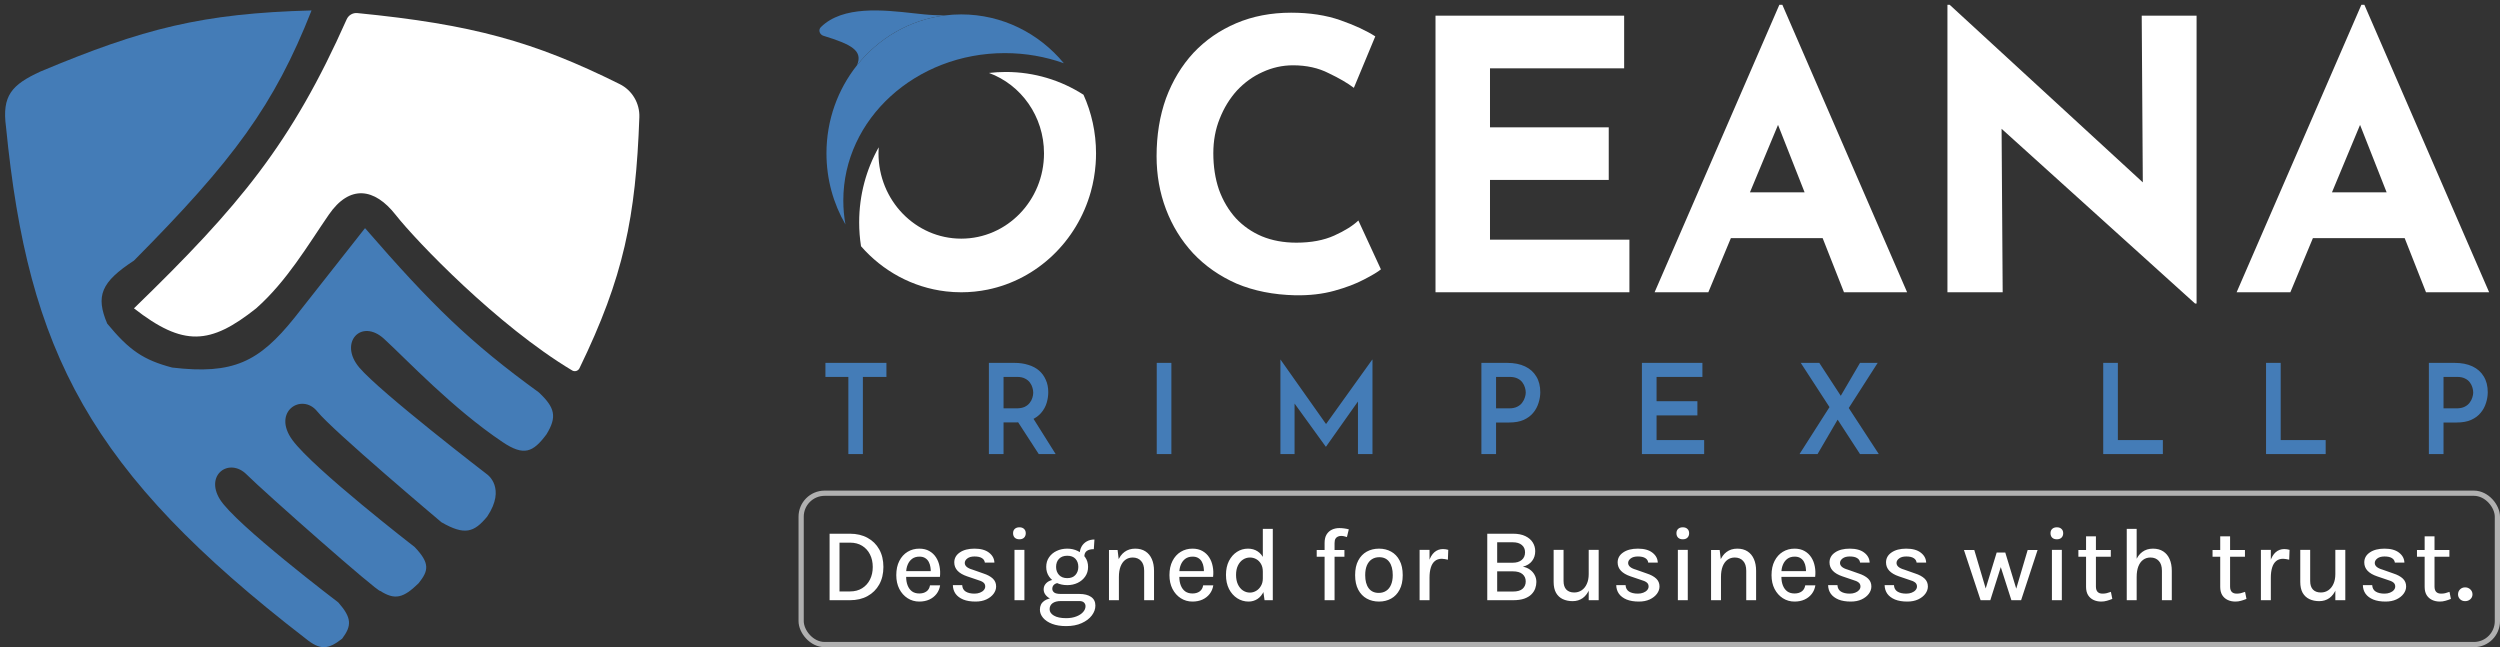 <svg width="479" height="124" viewBox="0 0 479 124" fill="none" xmlns="http://www.w3.org/2000/svg">
<rect x="0" y="0" width="479" height="124" fill="#333333" stroke="none"/>
<path d="M264.584 51.608C264.008 52.088 262.928 52.736 261.344 53.552C259.808 54.368 257.912 55.088 255.656 55.712C253.4 56.336 250.904 56.624 248.168 56.576C243.992 56.48 240.248 55.736 236.936 54.344C233.672 52.904 230.888 50.96 228.584 48.512C226.328 46.064 224.6 43.256 223.4 40.088C222.2 36.92 221.6 33.536 221.6 29.936C221.6 25.904 222.2 22.208 223.4 18.848C224.648 15.488 226.4 12.584 228.656 10.136C230.96 7.688 233.696 5.792 236.864 4.448C240.032 3.104 243.536 2.432 247.376 2.432C250.928 2.432 254.072 2.912 256.808 3.872C259.544 4.832 261.776 5.864 263.504 6.968L259.4 16.832C258.2 15.92 256.592 14.984 254.576 14.024C252.608 13.016 250.328 12.512 247.736 12.512C245.72 12.512 243.776 12.944 241.904 13.808C240.08 14.624 238.448 15.8 237.008 17.336C235.616 18.872 234.512 20.672 233.696 22.736C232.88 24.752 232.472 26.96 232.472 29.36C232.472 31.904 232.832 34.232 233.552 36.344C234.32 38.456 235.4 40.28 236.792 41.816C238.184 43.304 239.84 44.456 241.76 45.272C243.728 46.088 245.936 46.496 248.384 46.496C251.216 46.496 253.64 46.04 255.656 45.128C257.672 44.216 259.208 43.256 260.264 42.248L264.584 51.608ZM275.043 3.008H311.187V13.088H285.483V24.392H308.235V34.472H285.483V45.92H312.195V56H275.043V3.008ZM317.02 56L340.924 0.92H341.5L365.404 56H353.308L338.044 17.264L345.604 12.08L327.316 56H317.02ZM333.364 36.848H349.276L352.948 45.632H330.124L333.364 36.848ZM420.577 58.16L380.401 21.872L383.497 23.6L383.713 56H373.129V0.92H373.561L412.873 37.064L410.569 36.056L410.353 3.008H420.865V58.16H420.577ZM428.536 56L452.44 0.92H453.016L476.92 56H464.824L449.56 17.264L457.12 12.08L438.832 56H428.536ZM444.88 36.848H460.792L464.464 45.632H441.64L444.88 36.848Z" fill="#ffffff"/>
<path d="M161.579 38.412C161.579 22.818 175.436 10.176 192.53 10.176C196.52 10.176 200.333 10.865 203.835 12.119C199.098 6.392 192.048 2.761 184.175 2.761C183.108 2.761 182.056 2.827 181.023 2.957C174.256 3.806 168.297 7.353 164.188 12.523C160.54 17.113 158.351 22.983 158.351 29.38C158.351 34.361 159.678 39.022 161.987 43.008C161.718 41.512 161.579 39.977 161.579 38.412Z" fill="#447CB7"/>
<path d="M157.283 5.195C156.728 5.743 157.038 6.634 157.783 6.862C163.087 8.485 165.422 9.702 164.188 12.523C168.297 7.353 174.256 3.806 181.023 2.957C180.458 2.942 179.775 2.92 178.953 2.89C177.834 2.849 176.475 2.699 174.976 2.533C169.249 1.9 161.488 1.041 157.283 5.195Z" fill="#447CB7"/>
<path d="M168.319 29.38C168.319 38.407 175.418 45.725 184.175 45.725C192.933 45.725 200.032 38.407 200.032 29.38C200.032 22.275 195.634 16.229 189.491 13.977C190.551 13.853 191.628 13.789 192.72 13.789C198.183 13.789 203.282 15.386 207.597 18.151C209.139 21.563 210 25.368 210 29.38C210 30.066 209.975 30.746 209.925 31.419C209.791 33.246 209.478 35.022 209.004 36.728C206.364 46.221 198.739 53.543 189.236 55.489C187.599 55.824 185.907 56 184.175 56C183.196 56 182.229 55.944 181.278 55.834C174.825 55.092 169.091 51.898 164.971 47.178C164.738 45.685 164.617 44.155 164.617 42.595C164.617 37.362 165.978 32.455 168.358 28.225C168.332 28.607 168.319 28.992 168.319 29.38Z" fill="#ffffff"/>
<path d="M158.152 69.528H169.84V72.216H165.328V87H162.544V72.216H158.152V69.528ZM194.392 69.528C195.352 69.528 196.232 69.656 197.032 69.912C197.832 70.152 198.512 70.512 199.072 70.992C199.632 71.472 200.064 72.064 200.368 72.768C200.688 73.456 200.848 74.248 200.848 75.144C200.848 75.832 200.744 76.52 200.536 77.208C200.328 77.896 199.984 78.52 199.504 79.08C199.04 79.64 198.424 80.088 197.656 80.424C196.888 80.76 195.936 80.928 194.8 80.928H192.28V87H189.472V69.528H194.392ZM194.776 78.24C195.4 78.24 195.92 78.144 196.336 77.952C196.752 77.744 197.072 77.488 197.296 77.184C197.536 76.88 197.704 76.56 197.8 76.224C197.912 75.872 197.968 75.544 197.968 75.24C197.968 74.952 197.92 74.64 197.824 74.304C197.728 73.952 197.568 73.624 197.344 73.32C197.12 73 196.8 72.736 196.384 72.528C195.984 72.32 195.48 72.216 194.872 72.216H192.28V78.24H194.776ZM197.8 79.896L202.264 87H199.024L194.464 79.968L197.8 79.896ZM221.63 69.528H224.438V87H221.63V69.528ZM245.327 87V68.904H245.351L254.759 82.224L253.559 81.96L262.919 68.904H262.967V87H260.183V75.216L260.375 76.656L254.063 85.584H254.015L247.559 76.656L248.039 75.336V87H245.327ZM288.781 69.528C290.109 69.528 291.245 69.752 292.189 70.2C293.133 70.648 293.853 71.288 294.349 72.12C294.861 72.952 295.117 73.96 295.117 75.144C295.117 75.832 295.005 76.52 294.781 77.208C294.573 77.896 294.237 78.52 293.773 79.08C293.325 79.64 292.717 80.096 291.949 80.448C291.197 80.784 290.269 80.952 289.165 80.952H286.645V87H283.837V69.528H288.781ZM289.165 78.24C289.773 78.24 290.285 78.136 290.701 77.928C291.117 77.72 291.437 77.456 291.661 77.136C291.901 76.816 292.069 76.488 292.165 76.152C292.277 75.8 292.333 75.488 292.333 75.216C292.333 74.928 292.285 74.616 292.189 74.28C292.093 73.928 291.933 73.6 291.709 73.296C291.485 72.976 291.173 72.72 290.773 72.528C290.373 72.32 289.861 72.216 289.237 72.216H286.645V78.24H289.165ZM314.589 69.528H326.181V72.216H317.397V76.872H325.221V79.584H317.397V84.312H326.517V87H314.589V69.528ZM345.026 69.528H348.578L359.978 87H356.378L345.026 69.528ZM344.786 87L350.93 77.376L352.25 80.136L348.242 87H344.786ZM352.394 76.344L356.378 69.528H359.762L353.858 78.744L352.394 76.344ZM402.977 69.528H405.785V84.312H414.402V87H402.977V69.528ZM434.175 69.528H436.983V84.312H445.599V87H434.175V69.528ZM470.316 69.528C471.644 69.528 472.78 69.752 473.724 70.2C474.668 70.648 475.388 71.288 475.884 72.12C476.396 72.952 476.652 73.96 476.652 75.144C476.652 75.832 476.54 76.52 476.316 77.208C476.108 77.896 475.772 78.52 475.308 79.08C474.86 79.64 474.252 80.096 473.484 80.448C472.732 80.784 471.804 80.952 470.7 80.952H468.18V87H465.372V69.528H470.316ZM470.7 78.24C471.308 78.24 471.82 78.136 472.236 77.928C472.652 77.72 472.972 77.456 473.196 77.136C473.436 76.816 473.604 76.488 473.7 76.152C473.812 75.8 473.868 75.488 473.868 75.216C473.868 74.928 473.82 74.616 473.724 74.28C473.628 73.928 473.468 73.6 473.244 73.296C473.02 72.976 472.708 72.72 472.308 72.528C471.908 72.32 471.396 72.216 470.772 72.216H468.18V78.24H470.7Z" fill="#447CB7"/>
<path d="M158.95 102.26H162.85C164.143 102.26 165.267 102.523 166.22 103.05C167.18 103.57 167.927 104.307 168.46 105.26C168.993 106.213 169.26 107.337 169.26 108.63C169.26 109.917 168.993 111.037 168.46 111.99C167.927 112.943 167.18 113.683 166.22 114.21C165.267 114.737 164.143 115 162.85 115H158.95V102.26ZM160.85 103.97V113.32H162.85C163.757 113.32 164.533 113.117 165.18 112.71C165.833 112.303 166.337 111.747 166.69 111.04C167.043 110.333 167.22 109.53 167.22 108.63C167.22 107.73 167.043 106.93 166.69 106.23C166.337 105.523 165.833 104.97 165.18 104.57C164.533 104.17 163.757 103.97 162.85 103.97H160.85ZM176.138 115.26C175.311 115.26 174.564 115.047 173.898 114.62C173.231 114.193 172.701 113.6 172.308 112.84C171.921 112.08 171.728 111.2 171.728 110.2C171.728 109.14 171.921 108.233 172.308 107.48C172.694 106.72 173.221 106.137 173.888 105.73C174.554 105.323 175.304 105.12 176.138 105.12C176.884 105.12 177.524 105.273 178.058 105.58C178.591 105.88 179.021 106.287 179.348 106.8C179.674 107.307 179.898 107.883 180.018 108.53C180.144 109.177 180.168 109.843 180.088 110.53H173.248V109.43H178.788L178.328 109.73C178.348 109.37 178.328 109.01 178.268 108.65C178.214 108.29 178.108 107.96 177.948 107.66C177.788 107.353 177.561 107.11 177.268 106.93C176.981 106.743 176.614 106.65 176.168 106.65C175.608 106.65 175.138 106.79 174.758 107.07C174.384 107.35 174.101 107.727 173.908 108.2C173.714 108.667 173.618 109.18 173.618 109.74V110.51C173.618 111.13 173.711 111.68 173.898 112.16C174.084 112.64 174.361 113.02 174.728 113.3C175.101 113.573 175.571 113.71 176.138 113.71C176.691 113.71 177.148 113.58 177.508 113.32C177.874 113.06 178.101 112.67 178.188 112.15H180.128C180.028 112.777 179.798 113.323 179.438 113.79C179.078 114.257 178.614 114.62 178.048 114.88C177.488 115.133 176.851 115.26 176.138 115.26ZM186.918 115.26C185.984 115.26 185.198 115.13 184.558 114.87C183.918 114.603 183.428 114.237 183.088 113.77C182.754 113.297 182.581 112.743 182.568 112.11H184.358C184.384 112.663 184.604 113.073 185.018 113.34C185.438 113.607 186.004 113.74 186.718 113.74C187.098 113.74 187.441 113.68 187.748 113.56C188.061 113.44 188.308 113.277 188.488 113.07C188.674 112.863 188.768 112.63 188.768 112.37C188.768 112.043 188.648 111.787 188.408 111.6C188.168 111.407 187.781 111.237 187.248 111.09L185.278 110.42C184.491 110.153 183.888 109.8 183.468 109.36C183.048 108.913 182.838 108.38 182.838 107.76C182.838 106.967 183.191 106.33 183.898 105.85C184.604 105.363 185.541 105.12 186.708 105.12C187.914 105.12 188.844 105.377 189.498 105.89C190.158 106.397 190.501 107.033 190.528 107.8H188.698C188.651 107.42 188.461 107.13 188.128 106.93C187.801 106.723 187.328 106.62 186.708 106.62C186.128 106.62 185.671 106.747 185.338 107C185.011 107.253 184.848 107.54 184.848 107.86C184.848 108.433 185.341 108.86 186.328 109.14L188.398 109.87C189.184 110.123 189.791 110.45 190.218 110.85C190.644 111.25 190.858 111.757 190.858 112.37C190.858 112.863 190.694 113.33 190.368 113.77C190.041 114.21 189.581 114.57 188.988 114.85C188.401 115.123 187.711 115.26 186.918 115.26ZM195.325 103.33C194.945 103.33 194.645 103.227 194.425 103.02C194.212 102.807 194.105 102.52 194.105 102.16C194.105 101.813 194.212 101.54 194.425 101.34C194.645 101.133 194.945 101.03 195.325 101.03C195.698 101.03 195.992 101.133 196.205 101.34C196.425 101.54 196.535 101.813 196.535 102.16C196.535 102.52 196.425 102.807 196.205 103.02C195.992 103.227 195.698 103.33 195.325 103.33ZM194.375 115V105.35H196.275V115H194.375ZM204.276 119.96C203.236 119.96 202.339 119.817 201.586 119.53C200.839 119.243 200.263 118.86 199.856 118.38C199.449 117.9 199.246 117.377 199.246 116.81C199.246 116.09 199.509 115.537 200.036 115.15C200.563 114.77 201.233 114.58 202.046 114.58L203.276 115.16C202.583 115.16 202.046 115.3 201.666 115.58C201.293 115.86 201.106 116.24 201.106 116.72C201.106 117.22 201.379 117.63 201.926 117.95C202.473 118.277 203.256 118.44 204.276 118.44C205.016 118.44 205.666 118.33 206.226 118.11C206.786 117.897 207.219 117.613 207.526 117.26C207.833 116.913 207.986 116.54 207.986 116.14C207.986 115.867 207.886 115.633 207.686 115.44C207.493 115.253 207.196 115.16 206.796 115.16H203.276C202.623 115.16 202.046 115.06 201.546 114.86C201.053 114.653 200.666 114.383 200.386 114.05C200.106 113.717 199.966 113.347 199.966 112.94C199.966 112.54 200.079 112.197 200.306 111.91C200.533 111.617 200.833 111.397 201.206 111.25C201.579 111.097 201.989 111.02 202.436 111.02L202.866 111.68C202.673 111.68 202.479 111.723 202.286 111.81C202.093 111.89 201.933 112.013 201.806 112.18C201.679 112.347 201.616 112.553 201.616 112.8C201.616 113.087 201.736 113.327 201.976 113.52C202.223 113.707 202.656 113.8 203.276 113.8H206.796C207.756 113.8 208.509 113.99 209.056 114.37C209.603 114.75 209.876 115.303 209.876 116.03C209.876 116.69 209.649 117.32 209.196 117.92C208.743 118.52 208.096 119.01 207.256 119.39C206.423 119.77 205.429 119.96 204.276 119.96ZM204.486 112.11C203.739 112.11 203.059 111.967 202.446 111.68C201.839 111.387 201.356 110.98 200.996 110.46C200.636 109.933 200.456 109.32 200.456 108.62C200.456 107.913 200.636 107.3 200.996 106.78C201.356 106.253 201.839 105.847 202.446 105.56C203.059 105.267 203.739 105.12 204.486 105.12C205.213 105.12 205.876 105.267 206.476 105.56C207.083 105.847 207.566 106.253 207.926 106.78C208.293 107.3 208.476 107.913 208.476 108.62C208.476 109.32 208.293 109.933 207.926 110.46C207.566 110.98 207.083 111.387 206.476 111.68C205.876 111.967 205.213 112.11 204.486 112.11ZM204.486 110.77C205.173 110.77 205.696 110.567 206.056 110.16C206.423 109.747 206.606 109.233 206.606 108.62C206.606 107.98 206.423 107.463 206.056 107.07C205.696 106.677 205.173 106.48 204.486 106.48C203.813 106.48 203.286 106.677 202.906 107.07C202.533 107.463 202.346 107.98 202.346 108.62C202.346 109.233 202.533 109.747 202.906 110.16C203.286 110.567 203.813 110.77 204.486 110.77ZM207.756 106.66L206.866 106.23C206.866 105.657 206.986 105.157 207.226 104.73C207.466 104.303 207.799 103.97 208.226 103.73C208.653 103.49 209.143 103.37 209.696 103.37L209.576 105.22C208.983 105.22 208.529 105.337 208.216 105.57C207.909 105.803 207.756 106.167 207.756 106.66ZM219.221 115V109.36C219.221 108.527 219.021 107.897 218.621 107.47C218.228 107.037 217.695 106.82 217.021 106.82C216.488 106.82 216.021 106.967 215.621 107.26C215.228 107.547 214.921 107.97 214.701 108.53C214.488 109.083 214.381 109.76 214.381 110.56H213.701C213.701 109.38 213.851 108.387 214.151 107.58C214.458 106.773 214.895 106.163 215.461 105.75C216.028 105.33 216.708 105.12 217.501 105.12C218.275 105.12 218.928 105.293 219.461 105.64C220.001 105.987 220.411 106.48 220.691 107.12C220.971 107.753 221.111 108.5 221.111 109.36V115H219.221ZM212.481 115V105.38H214.131L214.381 107.46V115H212.481ZM228.477 115.26C227.651 115.26 226.904 115.047 226.237 114.62C225.571 114.193 225.041 113.6 224.647 112.84C224.261 112.08 224.067 111.2 224.067 110.2C224.067 109.14 224.261 108.233 224.647 107.48C225.034 106.72 225.561 106.137 226.227 105.73C226.894 105.323 227.644 105.12 228.477 105.12C229.224 105.12 229.864 105.273 230.397 105.58C230.931 105.88 231.361 106.287 231.687 106.8C232.014 107.307 232.237 107.883 232.357 108.53C232.484 109.177 232.507 109.843 232.427 110.53H225.587V109.43H231.127L230.667 109.73C230.687 109.37 230.667 109.01 230.607 108.65C230.554 108.29 230.447 107.96 230.287 107.66C230.127 107.353 229.901 107.11 229.607 106.93C229.321 106.743 228.954 106.65 228.507 106.65C227.947 106.65 227.477 106.79 227.097 107.07C226.724 107.35 226.441 107.727 226.247 108.2C226.054 108.667 225.957 109.18 225.957 109.74V110.51C225.957 111.13 226.051 111.68 226.237 112.16C226.424 112.64 226.701 113.02 227.067 113.3C227.441 113.573 227.911 113.71 228.477 113.71C229.031 113.71 229.487 113.58 229.847 113.32C230.214 113.06 230.441 112.67 230.527 112.15H232.467C232.367 112.777 232.137 113.323 231.777 113.79C231.417 114.257 230.954 114.62 230.387 114.88C229.827 115.133 229.191 115.26 228.477 115.26ZM239.227 115.26C238.441 115.26 237.717 115.05 237.057 114.63C236.397 114.203 235.871 113.61 235.477 112.85C235.091 112.083 234.897 111.183 234.897 110.15C234.897 109.123 235.087 108.233 235.467 107.48C235.854 106.727 236.364 106.147 236.997 105.74C237.631 105.327 238.334 105.12 239.107 105.12C239.814 105.12 240.431 105.293 240.957 105.64C241.484 105.98 241.891 106.477 242.177 107.13C242.471 107.783 242.617 108.58 242.617 109.52H241.957C241.957 108.94 241.841 108.45 241.607 108.05C241.374 107.643 241.071 107.337 240.697 107.13C240.324 106.923 239.924 106.82 239.497 106.82C238.997 106.82 238.544 106.957 238.137 107.23C237.737 107.497 237.417 107.88 237.177 108.38C236.944 108.873 236.827 109.463 236.827 110.15C236.827 110.843 236.944 111.447 237.177 111.96C237.417 112.467 237.737 112.857 238.137 113.13C238.544 113.403 238.994 113.54 239.487 113.54C239.894 113.54 240.284 113.433 240.657 113.22C241.037 113 241.347 112.687 241.587 112.28C241.834 111.873 241.957 111.39 241.957 110.83H242.617C242.617 111.79 242.464 112.6 242.157 113.26C241.857 113.92 241.451 114.42 240.937 114.76C240.424 115.093 239.854 115.26 239.227 115.26ZM242.287 115L241.957 112.69V101.33H243.867V115H242.287ZM253.792 115V104.03C253.792 103.363 253.918 102.823 254.172 102.41C254.432 101.99 254.775 101.68 255.202 101.48C255.628 101.28 256.098 101.18 256.612 101.18C256.905 101.18 257.205 101.2 257.512 101.24C257.825 101.28 258.132 101.34 258.432 101.42L258.072 102.9C257.885 102.833 257.695 102.78 257.502 102.74C257.315 102.7 257.135 102.68 256.962 102.68C256.755 102.68 256.555 102.72 256.362 102.8C256.168 102.873 256.008 103.01 255.882 103.21C255.762 103.41 255.702 103.693 255.702 104.06V115H253.792ZM252.282 106.67V105.38H257.592V106.67H252.282ZM264.222 115.26C263.349 115.26 262.566 115.07 261.872 114.69C261.186 114.31 260.642 113.743 260.242 112.99C259.842 112.237 259.642 111.307 259.642 110.2C259.642 109.073 259.842 108.137 260.242 107.39C260.642 106.637 261.186 106.07 261.872 105.69C262.566 105.31 263.349 105.12 264.222 105.12C265.082 105.12 265.856 105.31 266.542 105.69C267.229 106.07 267.769 106.637 268.162 107.39C268.562 108.137 268.762 109.073 268.762 110.2C268.762 111.307 268.562 112.237 268.162 112.99C267.769 113.743 267.229 114.31 266.542 114.69C265.856 115.07 265.082 115.26 264.222 115.26ZM264.162 113.6C264.716 113.6 265.192 113.467 265.592 113.2C265.999 112.933 266.309 112.547 266.522 112.04C266.742 111.527 266.852 110.913 266.852 110.2C266.852 109.107 266.629 108.26 266.182 107.66C265.742 107.06 265.106 106.76 264.272 106.76C263.712 106.76 263.229 106.897 262.822 107.17C262.422 107.437 262.112 107.827 261.892 108.34C261.679 108.847 261.572 109.467 261.572 110.2C261.572 111.273 261.796 112.11 262.242 112.71C262.689 113.303 263.329 113.6 264.162 113.6ZM271.996 115V105.35H273.896V115H271.996ZM273.376 110.7C273.376 109.467 273.503 108.443 273.756 107.63C274.016 106.81 274.376 106.2 274.836 105.8C275.303 105.4 275.849 105.2 276.476 105.2C276.663 105.2 276.836 105.213 276.996 105.24C277.163 105.267 277.326 105.303 277.486 105.35L277.416 107.24C277.236 107.193 277.039 107.153 276.826 107.12C276.619 107.08 276.429 107.06 276.256 107.06C275.709 107.06 275.263 107.207 274.916 107.5C274.569 107.787 274.313 108.203 274.146 108.75C273.979 109.29 273.896 109.94 273.896 110.7H273.376ZM284.959 115V102.26H289.889C290.843 102.26 291.633 102.413 292.259 102.72C292.893 103.027 293.366 103.433 293.679 103.94C293.993 104.447 294.149 105.003 294.149 105.61C294.149 106.337 293.946 106.963 293.539 107.49C293.139 108.017 292.553 108.38 291.779 108.58C292.286 108.667 292.733 108.85 293.119 109.13C293.506 109.403 293.809 109.743 294.029 110.15C294.256 110.557 294.369 111.007 294.369 111.5C294.369 111.92 294.296 112.337 294.149 112.75C294.003 113.163 293.759 113.54 293.419 113.88C293.079 114.22 292.623 114.493 292.049 114.7C291.476 114.9 290.759 115 289.899 115H284.959ZM286.859 113.34H289.859C290.726 113.34 291.353 113.16 291.739 112.8C292.133 112.44 292.329 111.973 292.329 111.4C292.329 110.82 292.123 110.353 291.709 110C291.296 109.647 290.679 109.47 289.859 109.47H286.859V113.34ZM286.859 103.9V107.82H289.819C290.559 107.82 291.139 107.643 291.559 107.29C291.986 106.937 292.199 106.447 292.199 105.82C292.199 105.227 291.993 104.76 291.579 104.42C291.173 104.073 290.593 103.9 289.839 103.9H286.859ZM304.396 105.35H306.306V115H304.396V105.35ZM297.676 105.35H299.576V111.31C299.576 112.037 299.752 112.587 300.106 112.96C300.466 113.333 300.969 113.52 301.616 113.52C302.162 113.52 302.642 113.377 303.056 113.09C303.476 112.803 303.802 112.397 304.036 111.87C304.276 111.343 304.396 110.72 304.396 110H305.006C305.006 111.127 304.852 112.073 304.546 112.84C304.239 113.607 303.809 114.19 303.256 114.59C302.702 114.983 302.056 115.18 301.316 115.18C300.609 115.18 299.979 115.05 299.426 114.79C298.879 114.53 298.449 114.13 298.136 113.59C297.829 113.043 297.676 112.34 297.676 111.48V105.35ZM314.021 115.26C313.087 115.26 312.301 115.13 311.661 114.87C311.021 114.603 310.531 114.237 310.191 113.77C309.857 113.297 309.684 112.743 309.671 112.11H311.461C311.487 112.663 311.707 113.073 312.121 113.34C312.541 113.607 313.107 113.74 313.821 113.74C314.201 113.74 314.544 113.68 314.851 113.56C315.164 113.44 315.411 113.277 315.591 113.07C315.777 112.863 315.871 112.63 315.871 112.37C315.871 112.043 315.751 111.787 315.511 111.6C315.271 111.407 314.884 111.237 314.351 111.09L312.381 110.42C311.594 110.153 310.991 109.8 310.571 109.36C310.151 108.913 309.941 108.38 309.941 107.76C309.941 106.967 310.294 106.33 311.001 105.85C311.707 105.363 312.644 105.12 313.811 105.12C315.017 105.12 315.947 105.377 316.601 105.89C317.261 106.397 317.604 107.033 317.631 107.8H315.801C315.754 107.42 315.564 107.13 315.231 106.93C314.904 106.723 314.431 106.62 313.811 106.62C313.231 106.62 312.774 106.747 312.441 107C312.114 107.253 311.951 107.54 311.951 107.86C311.951 108.433 312.444 108.86 313.431 109.14L315.501 109.87C316.287 110.123 316.894 110.45 317.321 110.85C317.747 111.25 317.961 111.757 317.961 112.37C317.961 112.863 317.797 113.33 317.471 113.77C317.144 114.21 316.684 114.57 316.091 114.85C315.504 115.123 314.814 115.26 314.021 115.26ZM322.428 103.33C322.048 103.33 321.748 103.227 321.528 103.02C321.315 102.807 321.208 102.52 321.208 102.16C321.208 101.813 321.315 101.54 321.528 101.34C321.748 101.133 322.048 101.03 322.428 101.03C322.801 101.03 323.095 101.133 323.308 101.34C323.528 101.54 323.638 101.813 323.638 102.16C323.638 102.52 323.528 102.807 323.308 103.02C323.095 103.227 322.801 103.33 322.428 103.33ZM321.478 115V105.35H323.378V115H321.478ZM334.579 115V109.36C334.579 108.527 334.379 107.897 333.979 107.47C333.586 107.037 333.052 106.82 332.379 106.82C331.846 106.82 331.379 106.967 330.979 107.26C330.586 107.547 330.279 107.97 330.059 108.53C329.846 109.083 329.739 109.76 329.739 110.56H329.059C329.059 109.38 329.209 108.387 329.509 107.58C329.816 106.773 330.252 106.163 330.819 105.75C331.386 105.33 332.066 105.12 332.859 105.12C333.632 105.12 334.286 105.293 334.819 105.64C335.359 105.987 335.769 106.48 336.049 107.12C336.329 107.753 336.469 108.5 336.469 109.36V115H334.579ZM327.839 115V105.38H329.489L329.739 107.46V115H327.839ZM343.835 115.26C343.008 115.26 342.262 115.047 341.595 114.62C340.928 114.193 340.398 113.6 340.005 112.84C339.618 112.08 339.425 111.2 339.425 110.2C339.425 109.14 339.618 108.233 340.005 107.48C340.392 106.72 340.918 106.137 341.585 105.73C342.252 105.323 343.002 105.12 343.835 105.12C344.582 105.12 345.222 105.273 345.755 105.58C346.288 105.88 346.718 106.287 347.045 106.8C347.372 107.307 347.595 107.883 347.715 108.53C347.842 109.177 347.865 109.843 347.785 110.53H340.945V109.43H346.485L346.025 109.73C346.045 109.37 346.025 109.01 345.965 108.65C345.912 108.29 345.805 107.96 345.645 107.66C345.485 107.353 345.258 107.11 344.965 106.93C344.678 106.743 344.312 106.65 343.865 106.65C343.305 106.65 342.835 106.79 342.455 107.07C342.082 107.35 341.798 107.727 341.605 108.2C341.412 108.667 341.315 109.18 341.315 109.74V110.51C341.315 111.13 341.408 111.68 341.595 112.16C341.782 112.64 342.058 113.02 342.425 113.3C342.798 113.573 343.268 113.71 343.835 113.71C344.388 113.71 344.845 113.58 345.205 113.32C345.572 113.06 345.798 112.67 345.885 112.15H347.825C347.725 112.777 347.495 113.323 347.135 113.79C346.775 114.257 346.312 114.62 345.745 114.88C345.185 115.133 344.548 115.26 343.835 115.26ZM354.615 115.26C353.682 115.26 352.895 115.13 352.255 114.87C351.615 114.603 351.125 114.237 350.785 113.77C350.452 113.297 350.279 112.743 350.265 112.11H352.055C352.082 112.663 352.302 113.073 352.715 113.34C353.135 113.607 353.702 113.74 354.415 113.74C354.795 113.74 355.139 113.68 355.445 113.56C355.759 113.44 356.005 113.277 356.185 113.07C356.372 112.863 356.465 112.63 356.465 112.37C356.465 112.043 356.345 111.787 356.105 111.6C355.865 111.407 355.479 111.237 354.945 111.09L352.975 110.42C352.189 110.153 351.585 109.8 351.165 109.36C350.745 108.913 350.535 108.38 350.535 107.76C350.535 106.967 350.889 106.33 351.595 105.85C352.302 105.363 353.239 105.12 354.405 105.12C355.612 105.12 356.542 105.377 357.195 105.89C357.855 106.397 358.199 107.033 358.225 107.8H356.395C356.349 107.42 356.159 107.13 355.825 106.93C355.499 106.723 355.025 106.62 354.405 106.62C353.825 106.62 353.369 106.747 353.035 107C352.709 107.253 352.545 107.54 352.545 107.86C352.545 108.433 353.039 108.86 354.025 109.14L356.095 109.87C356.882 110.123 357.489 110.45 357.915 110.85C358.342 111.25 358.555 111.757 358.555 112.37C358.555 112.863 358.392 113.33 358.065 113.77C357.739 114.21 357.279 114.57 356.685 114.85C356.099 115.123 355.409 115.26 354.615 115.26ZM365.443 115.26C364.509 115.26 363.723 115.13 363.083 114.87C362.443 114.603 361.953 114.237 361.613 113.77C361.279 113.297 361.106 112.743 361.093 112.11H362.883C362.909 112.663 363.129 113.073 363.543 113.34C363.963 113.607 364.529 113.74 365.243 113.74C365.623 113.74 365.966 113.68 366.273 113.56C366.586 113.44 366.833 113.277 367.013 113.07C367.199 112.863 367.293 112.63 367.293 112.37C367.293 112.043 367.173 111.787 366.933 111.6C366.693 111.407 366.306 111.237 365.773 111.09L363.803 110.42C363.016 110.153 362.413 109.8 361.993 109.36C361.573 108.913 361.363 108.38 361.363 107.76C361.363 106.967 361.716 106.33 362.423 105.85C363.129 105.363 364.066 105.12 365.233 105.12C366.439 105.12 367.369 105.377 368.023 105.89C368.683 106.397 369.026 107.033 369.053 107.8H367.223C367.176 107.42 366.986 107.13 366.653 106.93C366.326 106.723 365.853 106.62 365.233 106.62C364.653 106.62 364.196 106.747 363.863 107C363.536 107.253 363.373 107.54 363.373 107.86C363.373 108.433 363.866 108.86 364.853 109.14L366.923 109.87C367.709 110.123 368.316 110.45 368.743 110.85C369.169 111.25 369.383 111.757 369.383 112.37C369.383 112.863 369.219 113.33 368.893 113.77C368.566 114.21 368.106 114.57 367.513 114.85C366.926 115.123 366.236 115.26 365.443 115.26ZM376.293 105.38H378.273L380.563 113.1H380.353L382.563 105.87H384.213L386.413 113.12H386.213L388.503 105.38H390.403L387.243 115H385.383L383.203 108.2H383.493L381.343 115H379.483L376.293 105.38ZM394.098 103.33C393.718 103.33 393.418 103.227 393.198 103.02C392.985 102.807 392.878 102.52 392.878 102.16C392.878 101.813 392.985 101.54 393.198 101.34C393.418 101.133 393.718 101.03 394.098 101.03C394.472 101.03 394.765 101.133 394.978 101.34C395.198 101.54 395.308 101.813 395.308 102.16C395.308 102.52 395.198 102.807 394.978 103.02C394.765 103.227 394.472 103.33 394.098 103.33ZM393.148 115V105.35H395.048V115H393.148ZM402.599 115.26C402.053 115.26 401.559 115.157 401.119 114.95C400.679 114.743 400.329 114.433 400.069 114.02C399.816 113.6 399.689 113.073 399.689 112.44V102.76H401.579V112.38C401.579 113.287 402.003 113.74 402.849 113.74C403.109 113.74 403.363 113.713 403.609 113.66C403.856 113.6 404.136 113.513 404.449 113.4L404.719 114.75C404.366 114.897 404.016 115.017 403.669 115.11C403.329 115.21 402.973 115.26 402.599 115.26ZM398.219 106.67V105.38H404.429V106.67H398.219ZM414.225 115V109.36C414.225 108.527 414.025 107.897 413.625 107.47C413.232 107.037 412.698 106.82 412.025 106.82C411.492 106.82 411.025 106.967 410.625 107.26C410.232 107.547 409.925 107.97 409.705 108.53C409.492 109.083 409.385 109.76 409.385 110.56H408.705C408.705 109.38 408.855 108.387 409.155 107.58C409.462 106.773 409.898 106.163 410.465 105.75C411.032 105.33 411.712 105.12 412.505 105.12C413.278 105.12 413.932 105.293 414.465 105.64C415.005 105.987 415.415 106.48 415.695 107.12C415.975 107.753 416.115 108.5 416.115 109.36V115H414.225ZM407.485 115V101.33H409.385V115H407.485ZM428.304 115.26C427.757 115.26 427.264 115.157 426.824 114.95C426.384 114.743 426.034 114.433 425.774 114.02C425.521 113.6 425.394 113.073 425.394 112.44V102.76H427.284V112.38C427.284 113.287 427.707 113.74 428.554 113.74C428.814 113.74 429.067 113.713 429.314 113.66C429.561 113.6 429.841 113.513 430.154 113.4L430.424 114.75C430.071 114.897 429.721 115.017 429.374 115.11C429.034 115.21 428.677 115.26 428.304 115.26ZM423.924 106.67V105.38H430.134V106.67H423.924ZM433.19 115V105.35H435.09V115H433.19ZM434.57 110.7C434.57 109.467 434.697 108.443 434.95 107.63C435.21 106.81 435.57 106.2 436.03 105.8C436.497 105.4 437.043 105.2 437.67 105.2C437.857 105.2 438.03 105.213 438.19 105.24C438.357 105.267 438.52 105.303 438.68 105.35L438.61 107.24C438.43 107.193 438.233 107.153 438.02 107.12C437.813 107.08 437.623 107.06 437.45 107.06C436.903 107.06 436.457 107.207 436.11 107.5C435.763 107.787 435.507 108.203 435.34 108.75C435.173 109.29 435.09 109.94 435.09 110.7H434.57ZM447.45 105.35H449.36V115H447.45V105.35ZM440.73 105.35H442.63V111.31C442.63 112.037 442.807 112.587 443.16 112.96C443.52 113.333 444.024 113.52 444.67 113.52C445.217 113.52 445.697 113.377 446.11 113.09C446.53 112.803 446.857 112.397 447.09 111.87C447.33 111.343 447.45 110.72 447.45 110H448.06C448.06 111.127 447.907 112.073 447.6 112.84C447.294 113.607 446.864 114.19 446.31 114.59C445.757 114.983 445.11 115.18 444.37 115.18C443.664 115.18 443.034 115.05 442.48 114.79C441.934 114.53 441.504 114.13 441.19 113.59C440.884 113.043 440.73 112.34 440.73 111.48V105.35ZM457.075 115.26C456.142 115.26 455.355 115.13 454.715 114.87C454.075 114.603 453.585 114.237 453.245 113.77C452.912 113.297 452.739 112.743 452.725 112.11H454.515C454.542 112.663 454.762 113.073 455.175 113.34C455.595 113.607 456.162 113.74 456.875 113.74C457.255 113.74 457.599 113.68 457.905 113.56C458.219 113.44 458.465 113.277 458.645 113.07C458.832 112.863 458.925 112.63 458.925 112.37C458.925 112.043 458.805 111.787 458.565 111.6C458.325 111.407 457.939 111.237 457.405 111.09L455.435 110.42C454.649 110.153 454.045 109.8 453.625 109.36C453.205 108.913 452.995 108.38 452.995 107.76C452.995 106.967 453.349 106.33 454.055 105.85C454.762 105.363 455.699 105.12 456.865 105.12C458.072 105.12 459.002 105.377 459.655 105.89C460.315 106.397 460.659 107.033 460.685 107.8H458.855C458.809 107.42 458.619 107.13 458.285 106.93C457.959 106.723 457.485 106.62 456.865 106.62C456.285 106.62 455.829 106.747 455.495 107C455.169 107.253 455.005 107.54 455.005 107.86C455.005 108.433 455.499 108.86 456.485 109.14L458.555 109.87C459.342 110.123 459.949 110.45 460.375 110.85C460.802 111.25 461.015 111.757 461.015 112.37C461.015 112.863 460.852 113.33 460.525 113.77C460.199 114.21 459.739 114.57 459.145 114.85C458.559 115.123 457.869 115.26 457.075 115.26ZM467.473 115.26C466.926 115.26 466.433 115.157 465.993 114.95C465.553 114.743 465.203 114.433 464.943 114.02C464.689 113.6 464.563 113.073 464.563 112.44V102.76H466.453V112.38C466.453 113.287 466.876 113.74 467.723 113.74C467.983 113.74 468.236 113.713 468.483 113.66C468.729 113.6 469.009 113.513 469.323 113.4L469.593 114.75C469.239 114.897 468.889 115.017 468.543 115.11C468.203 115.21 467.846 115.26 467.473 115.26ZM463.093 106.67V105.38H469.303V106.67H463.093ZM470.959 113.88C470.959 113.507 471.085 113.19 471.339 112.93C471.599 112.67 471.925 112.54 472.319 112.54C472.712 112.54 473.045 112.67 473.319 112.93C473.592 113.19 473.729 113.507 473.729 113.88C473.729 114.247 473.592 114.557 473.319 114.81C473.045 115.057 472.712 115.18 472.319 115.18C471.925 115.18 471.599 115.053 471.339 114.8C471.085 114.547 470.959 114.24 470.959 113.88Z" fill="#ffffff"/>
<rect x="153.5" y="94.5" width="325" height="29" rx="4.5" stroke="#B0B0B0"/>
<path d="M25.667 59.079C45.951 39.42 55.85 27.472 66.425 3.697C66.776 2.908 67.601 2.421 68.46 2.505C90.386 4.662 102.289 7.926 118.74 16.117C121.129 17.307 122.596 19.794 122.5 22.461C121.812 41.612 119.508 53.1 111.026 70.554C110.773 71.074 110.132 71.277 109.636 70.981C95.323 62.424 79.734 46.166 75.794 41.15C71.769 36.028 67.013 35.296 62.988 41.15C58.963 47.005 54.971 53.857 49.084 59.079C40.261 66.088 35.152 66.463 25.667 59.079Z" fill="#ffffff"/>
<path d="M1.152 24.319C0.348 18.327 2.233 16.245 7.738 13.709C27.493 5.423 38.826 2.56 59.694 2C52.54 20.152 44.763 30.678 25.666 49.932C19.372 54.04 18.287 56.69 20.544 62.006C24.756 67.103 27.471 68.973 32.984 70.422C44.708 71.812 49.632 69.327 56.401 60.908L69.939 43.712C82.788 58.52 90.064 65.622 103.235 75.178C106.363 78.113 106.757 79.87 104.699 83.228C102.131 86.656 100.41 87.464 96.283 84.691C86.649 78.215 77.989 68.958 73.598 64.933C69.207 60.908 64.817 65.665 68.842 70.422C72.866 75.178 93.356 90.912 93.356 90.912C93.356 90.912 97.015 93.473 93.356 98.961C90.837 102.017 89.044 102.634 84.575 100.059C84.575 100.059 63.719 82.496 60.792 78.837C57.865 75.178 52.011 78.837 56.035 84.326C60.06 89.814 79.452 104.815 79.452 104.815C82.462 107.964 82.096 109.402 80.184 111.767C77.266 114.612 75.666 115 72.866 113.231C72.514 113.6 50.547 94.204 47.254 90.912C43.961 87.618 39.205 90.912 42.132 95.668C45.059 100.425 64.817 115.426 64.817 115.426C67.431 118.396 67.409 119.898 65.549 122.378C62.833 124.5 61.312 124.581 58.597 122.378C17.054 90.345 5.404 67.434 1.152 24.319Z" fill="#447CB7"/>
</svg>
